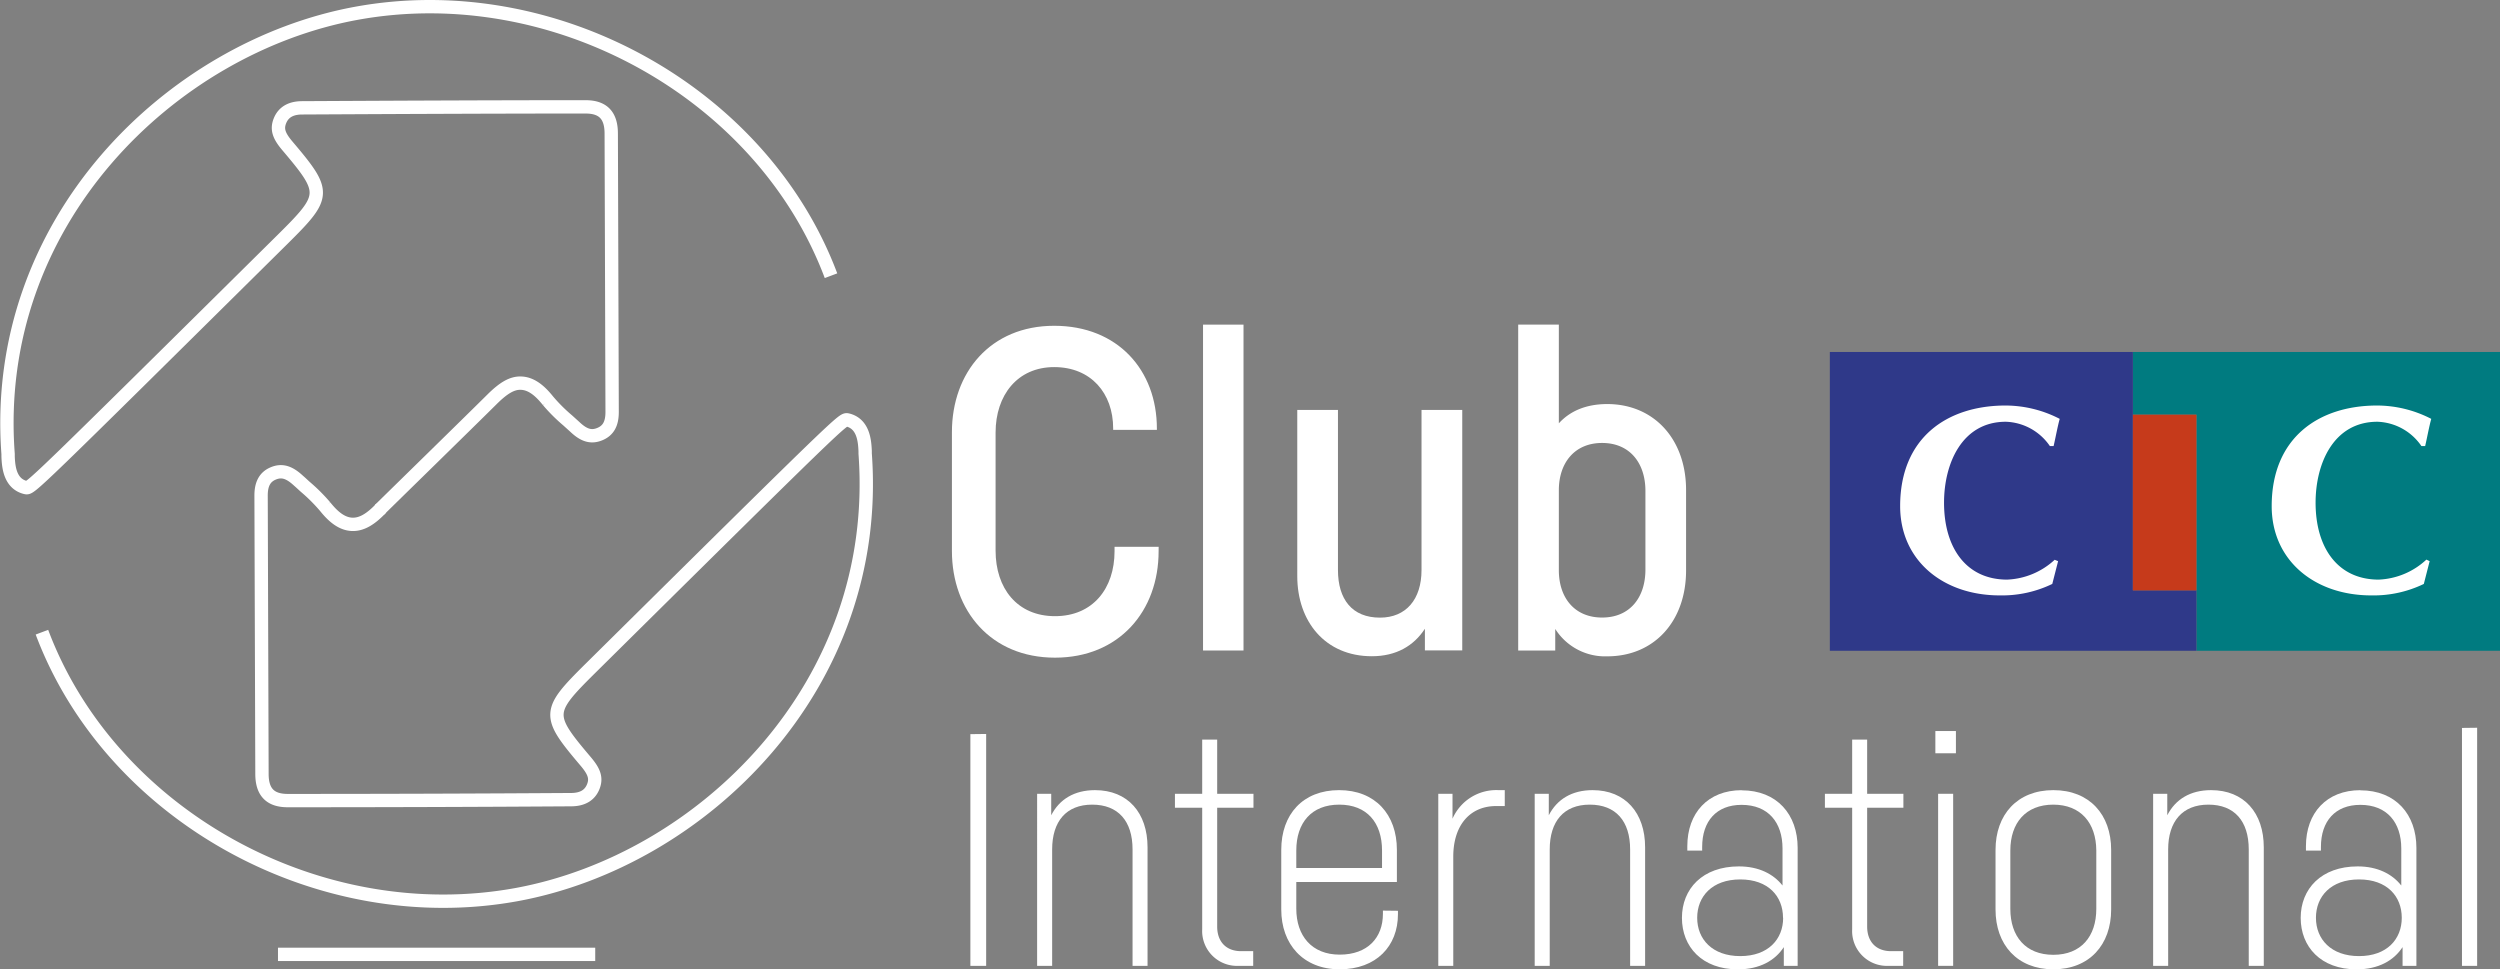 <svg id="Vdef" xmlns="http://www.w3.org/2000/svg" viewBox="0 0 562.18 217.97"><rect x="0" y="0" width="562.18" height="217.97" fill="#808080" stroke="none"/><defs><style>.cls-1{fill:none;stroke:white;stroke-miterlimit:10;stroke-width:3px;}.cls-2{fill:white;}.cls-3{fill:#007b80;}.cls-4{fill:#2f3989;}.cls-5{fill:#fff;}.cls-6{fill:#c63a1b;}</style></defs><line class="cls-1" x1="62.51" y1="214.61" x2="133.85" y2="214.61"/><path class="cls-1" d="M92.1,120.07c-2.4,2.56-4.47,3.73-6.55,3.65-2.62-.1-4.63-2.2-6.08-4a39,39,0,0,0-4.41-4.4c-.52-.46-1-.93-1.56-1.41-2.09-1.94-3.72-2.43-5.61-1.67s-2.81,2.31-2.81,5l.2,62.6c0,4.07,1.85,6,5.78,6q31.85,0,63.71-.21c2.6,0,4.23-1,5-2.9s.25-3.4-1.67-5.67c-8.84-10.43-8.8-11.22,1.08-21,56.66-56.06,56.67-56,57.74-55.83,3.66.85,3.9,4.85,4,7l0,.57c3.85,52.35-36.81,91.53-78.34,99.17-44.39,8.14-91.3-17.73-106.78-59" transform="translate(-6.37 -5.81)"/><path class="cls-1" d="M91.69,120.46c2.83-2.79,19.76-19.33,25.31-24.84,2.5-2.48,4.47-3.74,6.55-3.65,2.62.09,4.63,2.19,6.08,4a38.12,38.12,0,0,0,4.41,4.39l1.56,1.41c2.09,2,3.72,2.44,5.62,1.67s2.81-2.3,2.8-5l-.2-62.6c0-4.08-1.85-6-5.77-6-21.24,0-42.48.11-63.72.22-2.59,0-4.23,1-5,2.9s-.25,3.4,1.68,5.67c8.83,10.43,8.8,11.21-1.09,21-56.66,56.07-56.66,56.05-57.73,55.83-3.66-.84-3.91-4.85-4-7l0-.56C4.28,55.63,44.93,16.44,86.46,8.81c44.39-8.15,91.3,17.73,106.78,59" transform="translate(-6.37 -5.81)"/><path class="cls-2" d="M266.91,129.77c0,13.47-8.89,23.93-23.3,23.93s-23.18-10.55-23.18-24V103c0-13.45,8.69-23.93,23-23.93s23.09,10,23.09,23.09v.32h-9.83v-.33c0-7.92-5-13.79-13.26-13.79s-13.18,6.31-13.18,14.73v26.55c0,8.44,4.83,14.73,13.36,14.73S257,138.12,257,129.77v-1h9.92Z" transform="translate(-6.37 -5.81)"/><path class="cls-2" d="M286,78.81v73.28H276.9V78.81Z" transform="translate(-6.37 -5.81)"/><path class="cls-2" d="M335.19,98v54.07h-8.4v-4.87c-2.51,3.86-6.47,6.18-11.93,6.18-10.51,0-16.77-7.84-16.77-18V98h9.15v36c0,6.59,3.19,10.7,9.45,10.7,5.85,0,9.34-4.1,9.34-10.7h0V98Z" transform="translate(-6.37 -5.81)"/><path class="cls-2" d="M385.52,116v18.1c0,11.39-7.15,19.3-17.73,19.3a13.25,13.25,0,0,1-11.69-6.16v4.85h-8.33V78.81h9.14V101c2.5-2.74,6.08-4.33,10.93-4.33C378.37,96.71,385.52,104.63,385.52,116Zm-9.14.21c0-6.28-3.52-10.79-9.74-10.79s-9.73,4.51-9.73,10.63v18c0,6.13,3.49,10.63,9.73,10.63s9.74-4.5,9.74-10.79Z" transform="translate(-6.37 -5.81)"/><path class="cls-2" d="M228.13,170.86V223h-3.55v-52.1Z" transform="translate(-6.37 -5.81)"/><path class="cls-2" d="M264.42,196.34V223h-3.37V196.82c0-6.37-3.23-10.07-9.08-10.07s-9,3.79-9,10.07V223h-3.38V184.31h3.17v4.83c1.82-3.57,5.17-5.65,9.85-5.65C260,183.49,264.42,188.61,264.42,196.34Z" transform="translate(-6.37 -5.81)"/><path class="cls-2" d="M280.08,187.45v26.71c0,3.45,2.06,5.54,5.37,5.54h2.73V223h-3.25a7.84,7.84,0,0,1-8.22-8.22V187.45h-6.13v-3.14h6.13V172.12h3.37v12.19h8.16v3.14Z" transform="translate(-6.37 -5.81)"/><path class="cls-2" d="M320.73,210.62v.79c0,7.14-4.86,12.37-13.1,12.37s-13.14-5.67-13.14-13.44V196.92c0-8,4.87-13.43,13-13.43s13,5.48,13,13.42v7.24H297.87v6c0,6.08,3.47,10.33,9.76,10.33s9.72-3.81,9.72-9.18v-.72Zm-22.86-13.55V201h19.28v-3.94c0-6.22-3.37-10.31-9.62-10.31S297.87,190.83,297.87,197.07Z" transform="translate(-6.37 -5.81)"/><path class="cls-2" d="M344.75,183.49v3.58H342.8c-5.75,0-9.63,4.17-9.63,11.39V223H329.8V184.31H333v5.6a10.73,10.73,0,0,1,10.31-6.42Z" transform="translate(-6.37 -5.81)"/><path class="cls-2" d="M376.31,196.34V223h-3.37V196.82c0-6.37-3.22-10.07-9.08-10.07s-9,3.79-9,10.07V223h-3.38V184.31h3.17v4.83c1.83-3.57,5.17-5.65,9.85-5.65C371.87,183.49,376.31,188.61,376.31,196.34Z" transform="translate(-6.37 -5.81)"/><path class="cls-2" d="M398,183.53c8,0,12.61,5.46,12.61,12.94V223h-3.11v-4.21c-1.95,3-5.4,5-10.33,5-8.06,0-12.58-5.08-12.58-11.58s4.61-11.57,12.81-11.57c4.51,0,7.79,1.73,9.81,4.3v-8.32c0-5.84-3.19-9.82-9.21-9.82-5.63,0-8.86,3.65-8.86,9.46v.82H385.8v-1c0-7.43,4.62-12.58,12.23-12.58Zm9.32,28.67c0-4.81-3.29-8.63-9.61-8.63s-9.69,3.82-9.69,8.63,3.4,8.61,9.69,8.61S407.35,217,407.35,212.2Z" transform="translate(-6.37 -5.81)"/><path class="cls-2" d="M426.24,187.45v26.71c0,3.45,2.06,5.54,5.37,5.54h2.73V223h-3.26a7.83,7.83,0,0,1-8.21-8.22V187.45h-6.13v-3.14h6.13V172.12h3.37v12.19h8.15v3.14Z" transform="translate(-6.37 -5.81)"/><path class="cls-2" d="M446.2,175.2h-4.62v-5h4.62ZM445.58,223H442.2V184.31h3.38Z" transform="translate(-6.37 -5.81)"/><path class="cls-2" d="M481.11,196.92v13.42c0,7.89-4.86,13.44-13,13.44s-13-5.55-13-13.44V196.92c0-7.89,4.86-13.43,13-13.43S481.11,189,481.11,196.92Zm-13-10.17c-6.23,0-9.67,4.13-9.67,10.32v13.12c0,6.2,3.44,10.33,9.67,10.33s9.66-4.13,9.66-10.33V197.07C477.73,190.88,474.29,186.75,468.07,186.75Z" transform="translate(-6.37 -5.81)"/><path class="cls-2" d="M515.43,196.34V223h-3.38V196.82c0-6.37-3.22-10.07-9.07-10.07s-9.05,3.79-9.05,10.07V223h-3.38V184.31h3.18v4.83c1.82-3.57,5.17-5.65,9.84-5.65C511,183.49,515.43,188.61,515.43,196.34Z" transform="translate(-6.37 -5.81)"/><path class="cls-2" d="M537.14,183.53c8,0,12.61,5.46,12.61,12.94V223h-3.11v-4.21c-1.95,3-5.4,5-10.33,5-8.06,0-12.58-5.08-12.58-11.58s4.61-11.57,12.82-11.57c4.5,0,7.78,1.73,9.8,4.3v-8.32c0-5.84-3.19-9.82-9.21-9.82-5.63,0-8.86,3.65-8.86,9.46v.82h-3.37v-1c0-7.43,4.62-12.58,12.23-12.58Zm9.32,28.67c0-4.81-3.28-8.63-9.61-8.63s-9.69,3.82-9.69,8.63,3.41,8.61,9.69,8.61S546.46,217,546.46,212.2Z" transform="translate(-6.37 -5.81)"/><path class="cls-2" d="M563.41,169.46V223H560v-53.5Z" transform="translate(-6.37 -5.81)"/><polygon class="cls-3" points="479.62 79.15 479.62 93.25 493.92 93.25 493.92 146.34 562.18 146.34 562.18 79.15 479.62 79.15"/><polygon class="cls-4" points="411.48 79.15 411.48 146.34 493.92 146.34 493.92 132.75 479.62 132.75 479.62 93.25 479.62 79.15 411.48 79.15"/><path class="cls-5" d="M469.18,132l-1.31,5.12a25.93,25.93,0,0,1-11.81,2.58c-12.77,0-22.4-7.88-22.4-20.07,0-15.52,10.7-22.63,23.71-22.63A26.66,26.66,0,0,1,469.54,100c-.54,2-.89,4.05-1.37,6.12h-.84a12.49,12.49,0,0,0-9.9-5.47c-9.91,0-13.9,9.46-13.9,18.2,0,10.17,5,17.3,14.2,17.3a16.74,16.74,0,0,0,10.68-4.46Z" transform="translate(-6.37 -5.81)"/><path class="cls-5" d="M552.73,132l-1.31,5.12a25.93,25.93,0,0,1-11.81,2.58c-12.77,0-22.4-7.88-22.4-20.07,0-15.52,10.7-22.63,23.71-22.63A26.66,26.66,0,0,1,553.09,100c-.54,2-.89,4.05-1.37,6.12h-.84a12.48,12.48,0,0,0-9.9-5.47c-9.91,0-13.9,9.46-13.9,18.2,0,10.17,5,17.3,14.2,17.3A16.74,16.74,0,0,0,552,131.65Z" transform="translate(-6.37 -5.81)"/><rect class="cls-6" x="479.62" y="93.25" width="14.29" height="39.51"/></svg>